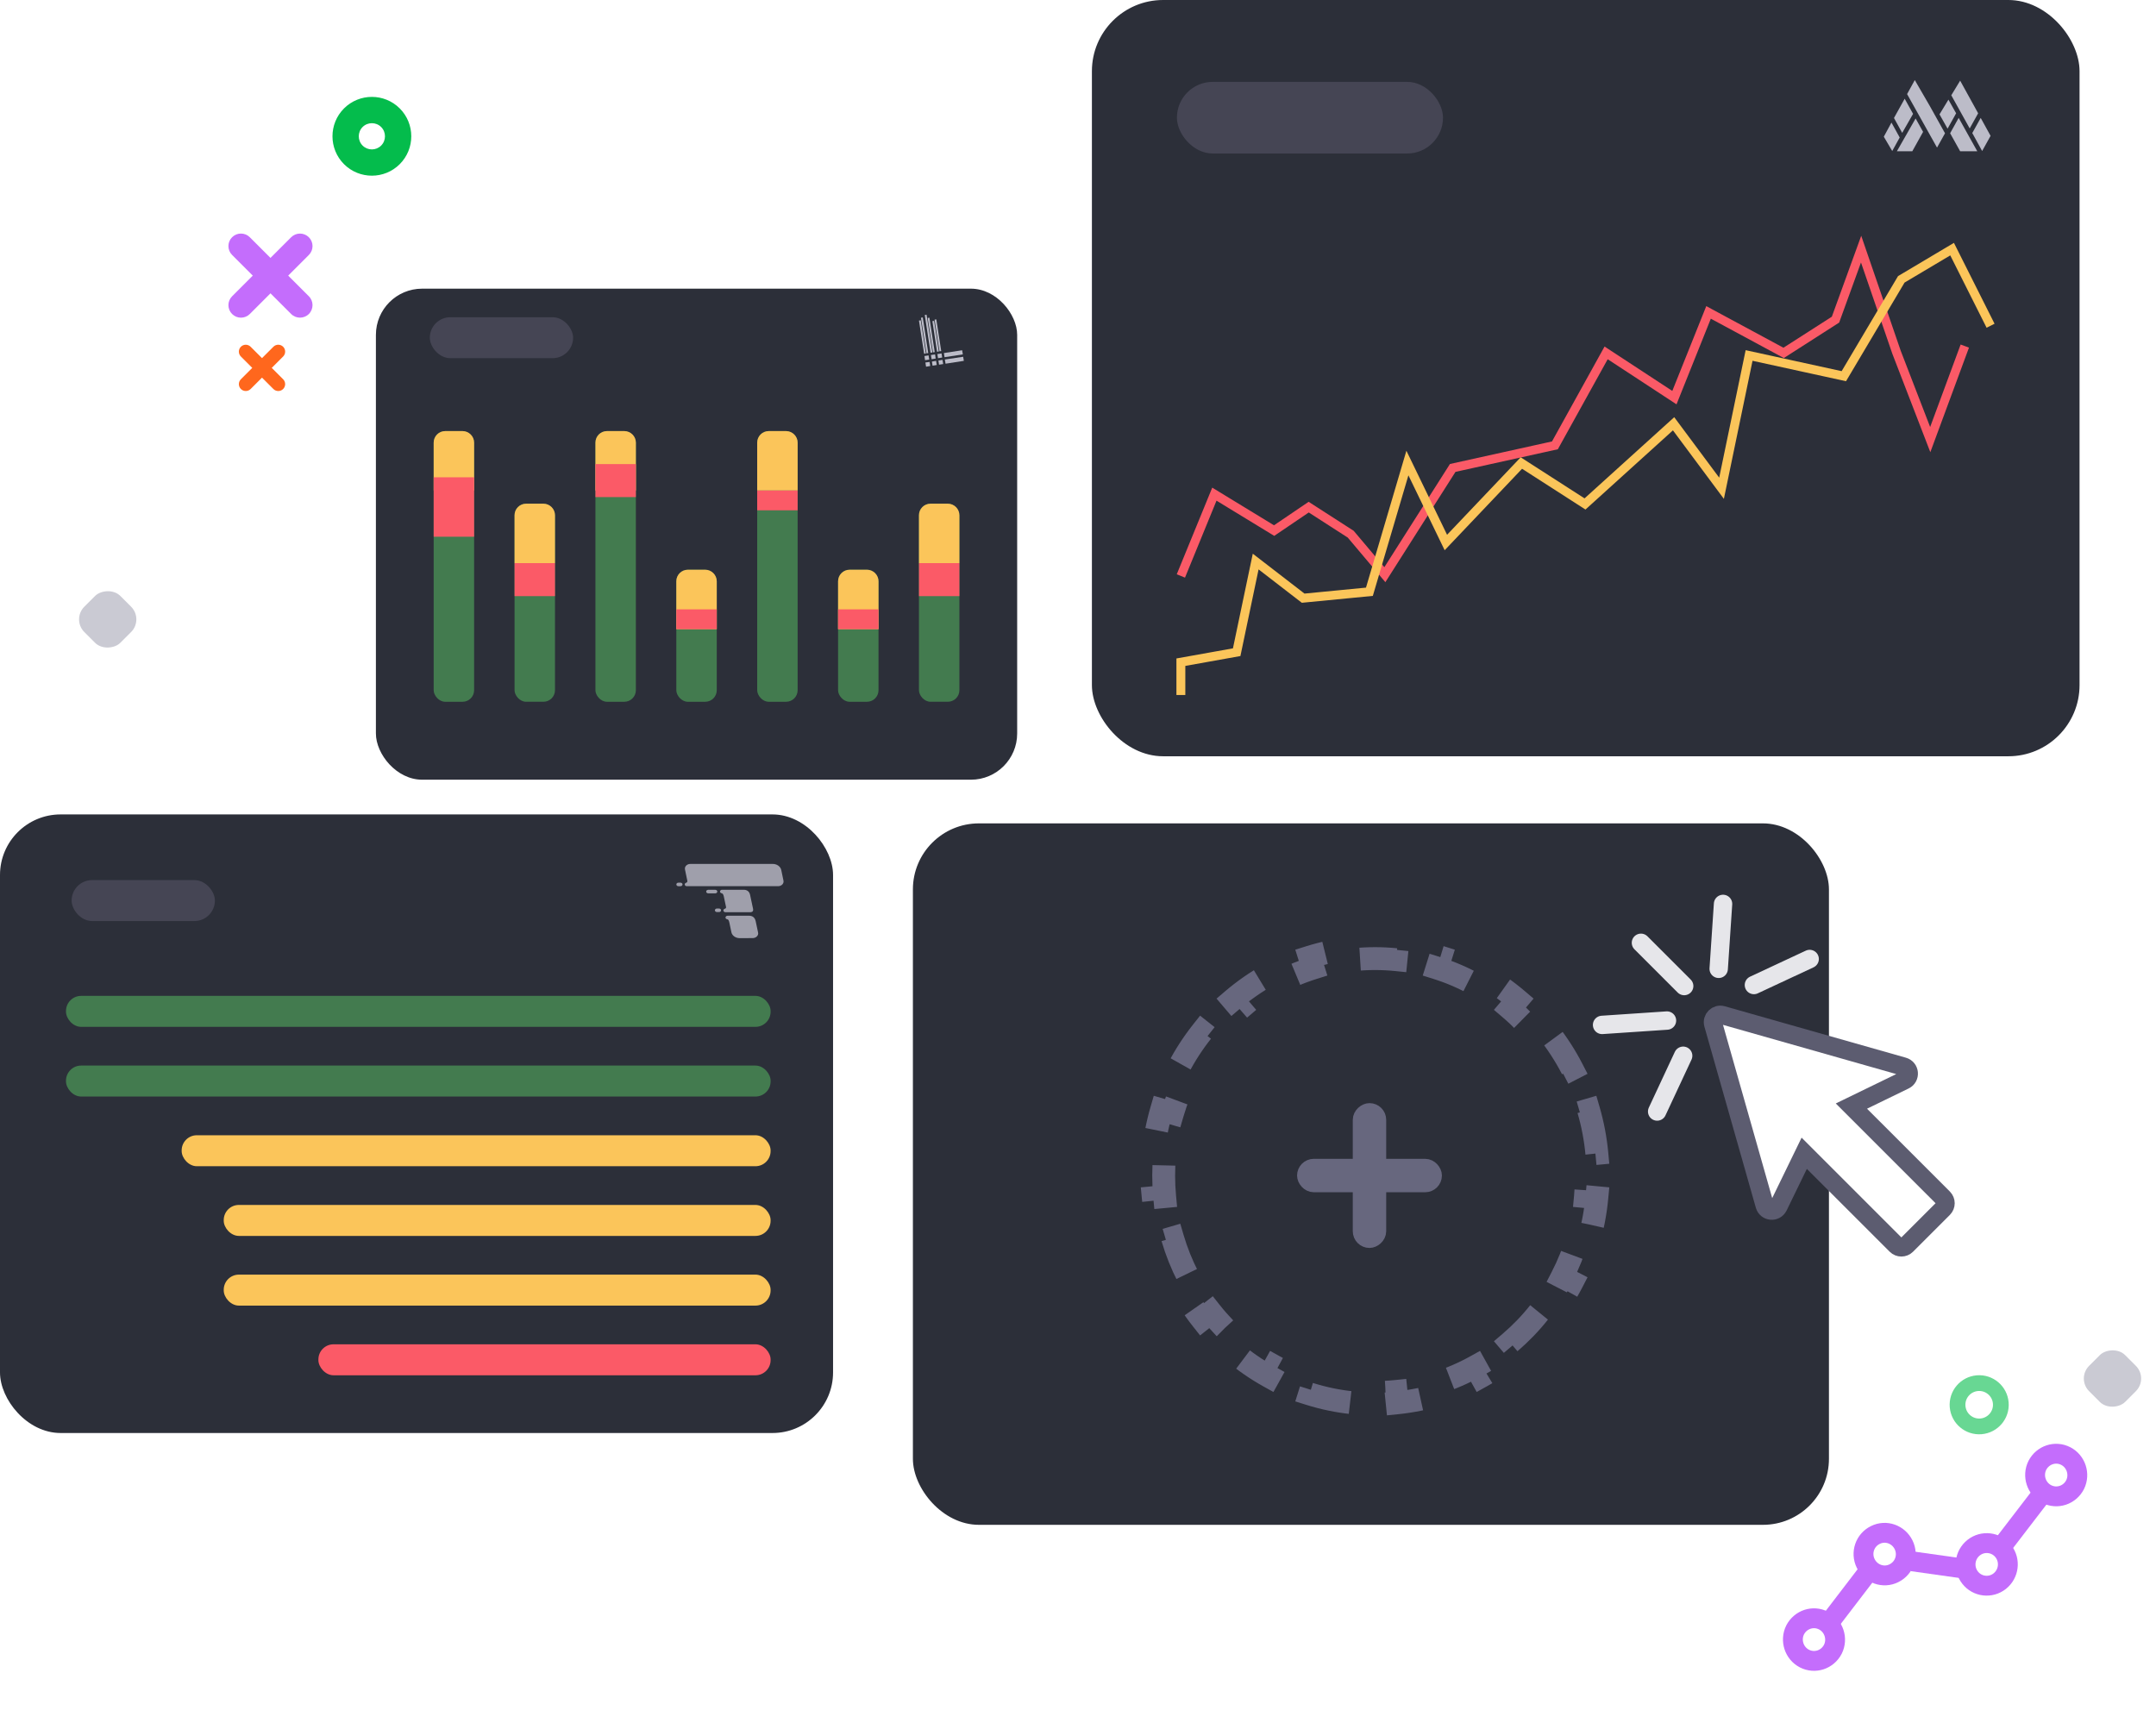 <svg width="229" height="183" viewBox="0 0 229 183" fill="none" xmlns="http://www.w3.org/2000/svg">
<rect x="96.964" y="87.459" width="97.298" height="74.508" rx="7.012" fill="#2C2F39"/>
<rect x="138.656" y="123.978" width="13.609" height="1.775" rx="0.888" fill="#AEAEBC" stroke="#67677E" stroke-width="1.775"/>
<rect x="146.348" y="118.061" width="13.609" height="1.775" rx="0.888" transform="rotate(90 146.348 118.061)" fill="#AEAEBC" stroke="#67677E" stroke-width="1.775"/>
<path d="M168.729 117.9C169.162 119.384 169.46 120.927 169.609 122.516L168.4 122.629C168.469 123.365 168.504 124.111 168.504 124.866C168.504 125.621 168.469 126.367 168.4 127.102L169.609 127.216C169.46 128.804 169.162 130.348 168.729 131.832L167.563 131.491C167.14 132.938 166.583 134.325 165.906 135.637L166.985 136.194C166.261 137.598 165.406 138.919 164.438 140.142L163.485 139.388C162.558 140.56 161.52 141.636 160.389 142.601L161.177 143.525C159.984 144.542 158.692 145.441 157.318 146.205L156.728 145.143C155.436 145.862 154.067 146.453 152.639 146.903L153.003 148.061C151.525 148.526 149.986 148.846 148.401 149.007L148.279 147.798C147.547 147.872 146.804 147.91 146.052 147.91C145.3 147.91 144.557 147.872 143.825 147.798L143.703 149.007C142.118 148.846 140.578 148.526 139.101 148.061L139.465 146.903C138.037 146.453 136.668 145.862 135.376 145.143L134.786 146.205C133.412 145.441 132.12 144.542 130.927 143.525L131.715 142.601C130.584 141.636 129.546 140.56 128.618 139.388L127.666 140.142C126.698 138.919 125.843 137.598 125.119 136.194L126.198 135.637C125.521 134.325 124.964 132.938 124.541 131.491L123.375 131.832C122.942 130.348 122.643 128.804 122.494 127.216L123.704 127.102C123.635 126.367 123.6 125.621 123.6 124.866C123.6 124.111 123.635 123.365 123.704 122.629L122.494 122.516C122.643 120.927 122.942 119.384 123.375 117.9L124.541 118.24C124.964 116.793 125.521 115.406 126.198 114.094L125.119 113.537C125.843 112.134 126.698 110.812 127.666 109.589L128.618 110.343C129.546 109.171 130.584 108.095 131.715 107.131L130.927 106.207C132.12 105.189 133.412 104.29 134.786 103.527L135.376 104.588C136.668 103.87 138.037 103.278 139.465 102.829L139.101 101.67C140.578 101.205 142.118 100.885 143.703 100.725L143.825 101.934C144.557 101.86 145.3 101.822 146.052 101.822C146.804 101.822 147.547 101.86 148.279 101.934L148.401 100.725C149.986 100.885 151.525 101.205 153.003 101.67L152.639 102.829C154.067 103.278 155.436 103.87 156.728 104.588L157.318 103.527C158.692 104.29 159.984 105.189 161.177 106.207L160.389 107.131C161.52 108.095 162.558 109.171 163.485 110.343L164.438 109.589C165.406 110.812 166.261 112.134 166.985 113.537L165.906 114.094C166.583 115.406 167.14 116.793 167.563 118.24L168.729 117.9Z" stroke="#67677E" stroke-width="2.429" stroke-dasharray="4.86 4.86"/>
<rect y="86.508" width="88.484" height="65.706" rx="6.435" fill="#2C2F39"/>
<path opacity="0.8" d="M72.274 93.756H72.059C71.937 93.756 71.838 93.84 71.838 93.944C71.838 94.049 71.937 94.133 72.059 94.133H72.274C72.396 94.133 72.495 94.049 72.495 93.944C72.495 93.841 72.396 93.756 72.274 93.756ZM76.368 96.502H76.154C76.032 96.502 75.933 96.586 75.933 96.69C75.933 96.795 76.032 96.879 76.154 96.879H76.368C76.491 96.879 76.59 96.795 76.59 96.69C76.59 96.586 76.491 96.502 76.368 96.502ZM76.189 94.703C76.189 94.599 76.09 94.515 75.968 94.515H75.227C75.105 94.515 75.006 94.6 75.006 94.703C75.006 94.807 75.105 94.891 75.227 94.892H75.968C76.09 94.892 76.189 94.808 76.189 94.703ZM83.213 93.522L82.988 92.446C82.924 92.042 82.508 91.746 82.03 91.766H73.356C73.032 91.754 72.759 91.969 72.746 92.245C72.744 92.289 72.748 92.334 72.76 92.377L72.998 93.522C72.998 93.531 72.998 93.54 73.005 93.549C73.033 93.689 72.95 93.745 72.875 93.765C72.76 93.801 72.7 93.908 72.742 94.007C72.773 94.081 72.856 94.131 72.949 94.131H82.62C82.944 94.141 83.215 93.925 83.226 93.649C83.228 93.606 83.223 93.564 83.213 93.522H83.213ZM80.262 97.84C80.169 97.423 79.888 97.269 79.572 97.269H77.281C77.158 97.27 77.059 97.355 77.059 97.459C77.059 97.555 77.144 97.635 77.256 97.646C77.329 97.657 77.408 97.737 77.457 97.938L77.692 99.051C77.781 99.397 78.139 99.645 78.555 99.649L79.922 99.644C80.246 99.654 80.518 99.439 80.531 99.164C80.533 99.122 80.528 99.081 80.517 99.04L80.263 97.841L80.262 97.84ZM77.233 96.892H79.719C79.737 96.891 79.756 96.888 79.774 96.884C80.004 96.845 80.016 96.686 79.985 96.527L79.669 95.046C79.582 94.662 79.32 94.51 78.975 94.51H76.695C76.572 94.511 76.475 94.597 76.476 94.701C76.477 94.795 76.56 94.874 76.668 94.886C76.744 94.897 76.827 94.983 76.876 95.204L77.116 96.335V96.339C77.141 96.421 77.083 96.505 76.987 96.526C76.985 96.526 76.983 96.528 76.98 96.528C76.865 96.563 76.806 96.671 76.847 96.769C76.879 96.843 76.961 96.893 77.054 96.893H77.233V96.892Z" fill="#BCBCC8"/>
<rect x="7.009" y="105.782" width="74.842" height="3.29" rx="1.609" fill="#437B4F"/>
<rect x="7.009" y="113.184" width="74.842" height="3.29" rx="1.609" fill="#437B4F"/>
<rect x="19.296" y="120.586" width="62.554" height="3.29" rx="1.609" fill="#FBC55A"/>
<rect x="23.764" y="127.988" width="58.086" height="3.29" rx="1.609" fill="#FBC55A"/>
<rect x="23.764" y="135.39" width="58.086" height="3.29" rx="1.609" fill="#FBC55A"/>
<rect x="33.818" y="142.792" width="48.033" height="3.29" rx="1.609" fill="#FB5A67"/>
<rect x="7.608" y="93.484" width="15.218" height="4.348" rx="2.174" fill="#454554"/>
<rect x="115.977" width="104.903" height="80.331" rx="7.561" fill="#2C2F39"/>
<path d="M201.478 16.066H203.115L204.262 14.007L203.468 12.583L201.478 16.066H201.478ZM210.381 12.525L209.486 14.131L210.534 16.042L211.43 14.43L210.381 12.525ZM210.109 12.033L208.198 8.567L207.256 10.121L209.213 13.641L210.109 12.033ZM207.133 14.153L208.198 16.065H210.016L208.04 12.521L207.133 14.153ZM203.197 12.094L202.306 10.486L201.169 12.532L202.042 14.114L203.197 12.094ZM200.902 13.019L200.089 14.52L200.984 16.04L201.777 14.605L200.902 13.019V13.019ZM206.953 10.583L206.006 12.147L206.861 13.667L207.77 12.035L206.953 10.584V10.583ZM203.38 8.505L202.562 9.993L205.742 15.678L206.59 14.156L204.983 11.273L203.379 8.505H203.38Z" fill="#BCBCC8"/>
<path d="M125.427 61.178L128.985 52.488L135.331 56.358L139.003 53.868L143.467 56.742L147.093 61.042L154.3 49.704L165.156 47.305L170.595 37.483L177.848 42.236L181.474 33.183L189.451 37.483L194.958 33.953L197.678 26.462L201.44 37.415L205.021 46.694L208.692 36.759" stroke="#FB5A67" stroke-width="0.945"/>
<path d="M211.429 34.6L207.343 26.462L201.946 29.672L195.843 39.958L185.78 37.759L182.854 51.862L177.76 45.013L168.352 53.53L161.593 49.183L153.573 57.625L149.488 49.183L145.452 62.856L138.416 63.539L133.372 59.647L131.354 69.276L125.427 70.337V73.825" stroke="#FBC55A" stroke-width="0.945"/>
<g filter="url(#filter0_d_4939_1461)">
<rect x="39.927" y="28.519" width="68.112" height="52.158" rx="4.909" fill="#2C2F39"/>
</g>
<path d="M98.802 38.879L98.737 38.445L98.291 38.504L98.362 38.95L98.802 38.879Z" fill="#BCBCC8"/>
<path d="M102.267 37.644L102.195 37.204L100.258 37.501L100.323 37.941L102.267 37.644Z" fill="#BCBCC8"/>
<path d="M99.634 38.046L100.074 37.98L100.008 37.541L99.562 37.612L99.634 38.046Z" fill="#BCBCC8"/>
<path d="M99.497 38.771L99.426 38.331L98.986 38.403L99.052 38.843L99.497 38.771Z" fill="#BCBCC8"/>
<path d="M98.191 37.82L98.256 38.26L98.696 38.194L98.63 37.748L98.191 37.82Z" fill="#BCBCC8"/>
<path d="M100.359 38.187L100.43 38.633L102.374 38.33L102.303 37.896L100.359 38.187Z" fill="#BCBCC8"/>
<path d="M99.741 38.736L100.181 38.671L100.109 38.225L99.675 38.297L99.741 38.736Z" fill="#BCBCC8"/>
<path d="M98.879 37.712L98.95 38.157L99.384 38.086L99.319 37.647L98.879 37.712Z" fill="#BCBCC8"/>
<path d="M98.339 37.549L97.798 34.019L97.608 34.054L98.155 37.572L98.339 37.549Z" fill="#BCBCC8"/>
<path d="M98.594 37.498L98.012 33.718L97.822 33.754L98.41 37.534L98.594 37.498Z" fill="#BCBCC8"/>
<path d="M99.033 37.44L98.415 33.428L98.225 33.458L98.837 37.464L99.033 37.44Z" fill="#BCBCC8"/>
<path d="M99.283 37.4L98.719 33.744L98.534 33.774L99.099 37.429L99.283 37.4Z" fill="#BCBCC8"/>
<path d="M99.717 37.332L99.218 34.081L99.033 34.111L99.527 37.362L99.717 37.332Z" fill="#BCBCC8"/>
<path d="M99.973 37.292L99.45 33.922L99.266 33.952L99.789 37.316L99.973 37.292Z" fill="#BCBCC8"/>
<rect x="46.063" y="45.789" width="4.295" height="28.753" rx="1.227" fill="#437B4F"/>
<path d="M46.063 47.016C46.063 46.339 46.612 45.789 47.29 45.789H49.131C49.809 45.789 50.358 46.339 50.358 47.016V52.101H46.063V47.016Z" fill="#FBC55A"/>
<rect x="46.063" y="50.698" width="4.295" height="6.312" fill="#FB5A67"/>
<rect x="54.653" y="53.502" width="4.295" height="21.039" rx="1.227" fill="#437B4F"/>
<path d="M54.653 54.73C54.653 54.052 55.203 53.502 55.881 53.502H57.721C58.399 53.502 58.949 54.052 58.949 54.73V59.814H54.653V54.73Z" fill="#FBC55A"/>
<rect x="54.653" y="59.815" width="4.295" height="3.506" fill="#FB5A67"/>
<rect x="97.608" y="53.502" width="4.295" height="21.039" rx="1.227" fill="#437B4F"/>
<path d="M97.608 54.73C97.608 54.052 98.157 53.502 98.835 53.502H100.676C101.354 53.502 101.903 54.052 101.903 54.73V59.814H97.608V54.73Z" fill="#FBC55A"/>
<rect x="97.608" y="59.815" width="4.295" height="3.506" fill="#FB5A67"/>
<rect x="63.244" y="45.789" width="4.295" height="28.753" rx="1.227" fill="#437B4F"/>
<path d="M63.244 47.016C63.244 46.339 63.794 45.789 64.471 45.789H66.312C66.99 45.789 67.54 46.339 67.54 47.016V52.101H63.244V47.016Z" fill="#FBC55A"/>
<rect x="63.244" y="49.295" width="4.295" height="3.506" fill="#FB5A67"/>
<rect x="71.835" y="60.517" width="4.295" height="14.026" rx="1.227" fill="#437B4F"/>
<path d="M71.835 61.744C71.835 61.066 72.384 60.517 73.062 60.517H74.903C75.581 60.517 76.13 61.066 76.13 61.744V66.828H71.835V61.744Z" fill="#FBC55A"/>
<rect x="71.835" y="64.725" width="4.295" height="2.104" fill="#FB5A67"/>
<rect x="89.017" y="60.517" width="4.295" height="14.026" rx="1.227" fill="#437B4F"/>
<path d="M89.017 61.744C89.017 61.066 89.567 60.517 90.244 60.517H92.085C92.763 60.517 93.312 61.066 93.312 61.744V66.828H89.017V61.744Z" fill="#FBC55A"/>
<rect x="89.017" y="64.725" width="4.295" height="2.104" fill="#FB5A67"/>
<rect x="80.426" y="45.789" width="4.295" height="28.753" rx="1.227" fill="#437B4F"/>
<path d="M80.426 47.016C80.426 46.339 80.976 45.789 81.653 45.789H83.494C84.172 45.789 84.722 46.339 84.722 47.016V52.101H80.426V47.016Z" fill="#FBC55A"/>
<rect x="80.426" y="52.101" width="4.295" height="2.104" fill="#FB5A67"/>
<rect x="45.654" y="33.697" width="15.218" height="4.348" rx="2.174" fill="#454554"/>
<path d="M181.974 108.789L187.437 128.022C187.632 128.711 188.575 128.795 188.889 128.15L191.636 122.5L201.403 132.266C201.708 132.571 202.202 132.571 202.506 132.266L204.461 130.312L206.415 128.358C206.72 128.053 206.72 127.559 206.415 127.254L196.648 117.488L202.299 114.74C202.943 114.427 202.86 113.484 202.171 113.288L182.938 107.825C182.35 107.658 181.807 108.201 181.974 108.789Z" fill="white" stroke="#5C5C70" stroke-width="1.952" stroke-miterlimit="10"/>
<path d="M186.292 104.628L192.214 101.864" stroke="#E6E6EA" stroke-width="1.952" stroke-linecap="round" stroke-linejoin="round"/>
<path d="M182.551 102.909L183.014 96.014" stroke="#E6E6EA" stroke-width="1.952" stroke-linecap="round" stroke-linejoin="round"/>
<path d="M174.293 100.144L178.886 104.737" stroke="#E6E6EA" stroke-width="1.952" stroke-linecap="round" stroke-linejoin="round"/>
<path d="M178.778 112.142L176.014 118.064" stroke="#E6E6EA" stroke-width="1.952" stroke-linecap="round" stroke-linejoin="round"/>
<path d="M177.059 108.403L170.164 108.866" stroke="#E6E6EA" stroke-width="1.952" stroke-linecap="round" stroke-linejoin="round"/>
<path d="M42.459 11.516C44.092 13.149 44.092 15.805 42.459 17.437C40.827 19.069 38.171 19.069 36.538 17.437C34.906 15.805 34.906 13.149 36.539 11.516C38.171 9.884 40.827 9.884 42.459 11.516ZM38.514 15.462C39.059 16.008 39.943 16.003 40.484 15.462C41.025 14.921 41.025 14.032 40.484 13.491C39.943 12.95 39.055 12.951 38.514 13.491C37.973 14.032 37.973 14.921 38.514 15.462Z" fill="#04BC4C"/>
<path d="M30.075 37.867C30.36 37.581 30.36 37.117 30.075 36.831C29.788 36.545 29.325 36.545 29.039 36.831L25.586 40.283C25.3 40.569 25.3 41.033 25.586 41.319C25.872 41.605 26.336 41.605 26.622 41.319L30.075 37.867Z" fill="#FF671D"/>
<path d="M29.037 41.32C29.323 41.606 29.787 41.606 30.073 41.32C30.359 41.034 30.359 40.57 30.073 40.284L26.62 36.832C26.334 36.546 25.871 36.546 25.585 36.832C25.299 37.118 25.299 37.582 25.585 37.868L29.037 41.32Z" fill="#FF671D"/>
<path d="M32.805 27.082C33.325 26.562 33.325 25.72 32.805 25.201C32.285 24.681 31.443 24.681 30.924 25.201L24.652 31.472C24.132 31.992 24.132 32.834 24.652 33.354C25.171 33.873 26.014 33.873 26.533 33.354L32.805 27.082Z" fill="#C46DFC"/>
<path d="M30.923 33.352C31.443 33.871 32.285 33.871 32.805 33.352C33.324 32.832 33.324 31.99 32.805 31.47L26.533 25.199C26.014 24.679 25.171 24.679 24.652 25.199C24.132 25.718 24.132 26.561 24.652 27.08L30.923 33.352Z" fill="#C46DFC"/>
<rect width="5.417" height="5.417" rx="1.901" transform="matrix(-0.707 -0.707 -0.707 0.707 228.208 146.426)" fill="#CACAD3"/>
<rect width="5.417" height="5.417" rx="1.901" transform="matrix(-0.707 -0.707 -0.707 0.707 15.27 65.79)" fill="#CACAD3"/>
<path d="M194.68 175.179C195.231 174.063 194.784 172.706 193.689 172.139C192.577 171.569 191.239 172.021 190.668 173.133C190.117 174.25 190.565 175.606 191.659 176.173C192.772 176.743 194.11 176.292 194.68 175.179Z" stroke="#C46DFC" stroke-width="2.109" stroke-linecap="round" stroke-linejoin="round"/>
<path d="M201.159 167.11C202.282 166.562 202.741 165.217 202.193 164.093C201.644 162.969 200.302 162.492 199.197 163.044C198.073 163.591 197.615 164.937 198.163 166.061C198.711 167.185 200.053 167.662 201.159 167.11Z" stroke="#C46DFC" stroke-width="2.109" stroke-linecap="round" stroke-linejoin="round"/>
<path d="M212.403 167.949C213.374 167.18 213.556 165.764 212.79 164.774C212.024 163.785 210.605 163.622 209.634 164.391C208.663 165.16 208.482 166.576 209.248 167.566C210.013 168.555 211.432 168.718 212.403 167.949Z" stroke="#C46DFC" stroke-width="2.109" stroke-linecap="round" stroke-linejoin="round"/>
<path d="M220.406 157.702C220.957 156.586 220.51 155.229 219.416 154.662C218.303 154.092 216.965 154.543 216.395 155.656C215.843 156.772 216.291 158.129 217.385 158.696C218.498 159.266 219.836 158.815 220.406 157.702Z" stroke="#C46DFC" stroke-width="2.109" stroke-linecap="round" stroke-linejoin="round"/>
<path d="M193.935 172.825L198.5 166.859" stroke="#C46DFC" stroke-width="2.109"/>
<path d="M212.155 164.87L216.718 158.923" stroke="#C46DFC" stroke-width="2.109"/>
<path d="M203.088 165.841L209.584 166.757" stroke="#C46DFC" stroke-width="2.109"/>
<path opacity="0.6" d="M212.513 149.027C212.41 147.76 211.3 146.817 210.033 146.92C208.767 147.023 207.823 148.133 207.926 149.4C208.029 150.667 209.14 151.61 210.406 151.507C211.673 151.404 212.616 150.293 212.513 149.027Z" stroke="#04BC4C" stroke-width="1.673"/>
<rect x="125.006" y="8.696" width="28.262" height="7.609" rx="3.805" fill="#454554"/>
<defs>
<filter id="filter0_d_4939_1461" x="23.658" y="14.394" width="100.65" height="84.695" filterUnits="userSpaceOnUse" color-interpolation-filters="sRGB">
<feFlood flood-opacity="0" result="BackgroundImageFix"/>
<feColorMatrix in="SourceAlpha" type="matrix" values="0 0 0 0 0 0 0 0 0 0 0 0 0 0 0 0 0 0 127 0" result="hardAlpha"/>
<feOffset dy="2.143"/>
<feGaussianBlur stdDeviation="8.134"/>
<feComposite in2="hardAlpha" operator="out"/>
<feColorMatrix type="matrix" values="0 0 0 0 0.271 0 0 0 0 0.271 0 0 0 0 0.294 0 0 0 0.1 0"/>
<feBlend mode="normal" in2="BackgroundImageFix" result="effect1_dropShadow_4939_1461"/>
<feBlend mode="normal" in="SourceGraphic" in2="effect1_dropShadow_4939_1461" result="shape"/>
</filter>
</defs>
</svg>
